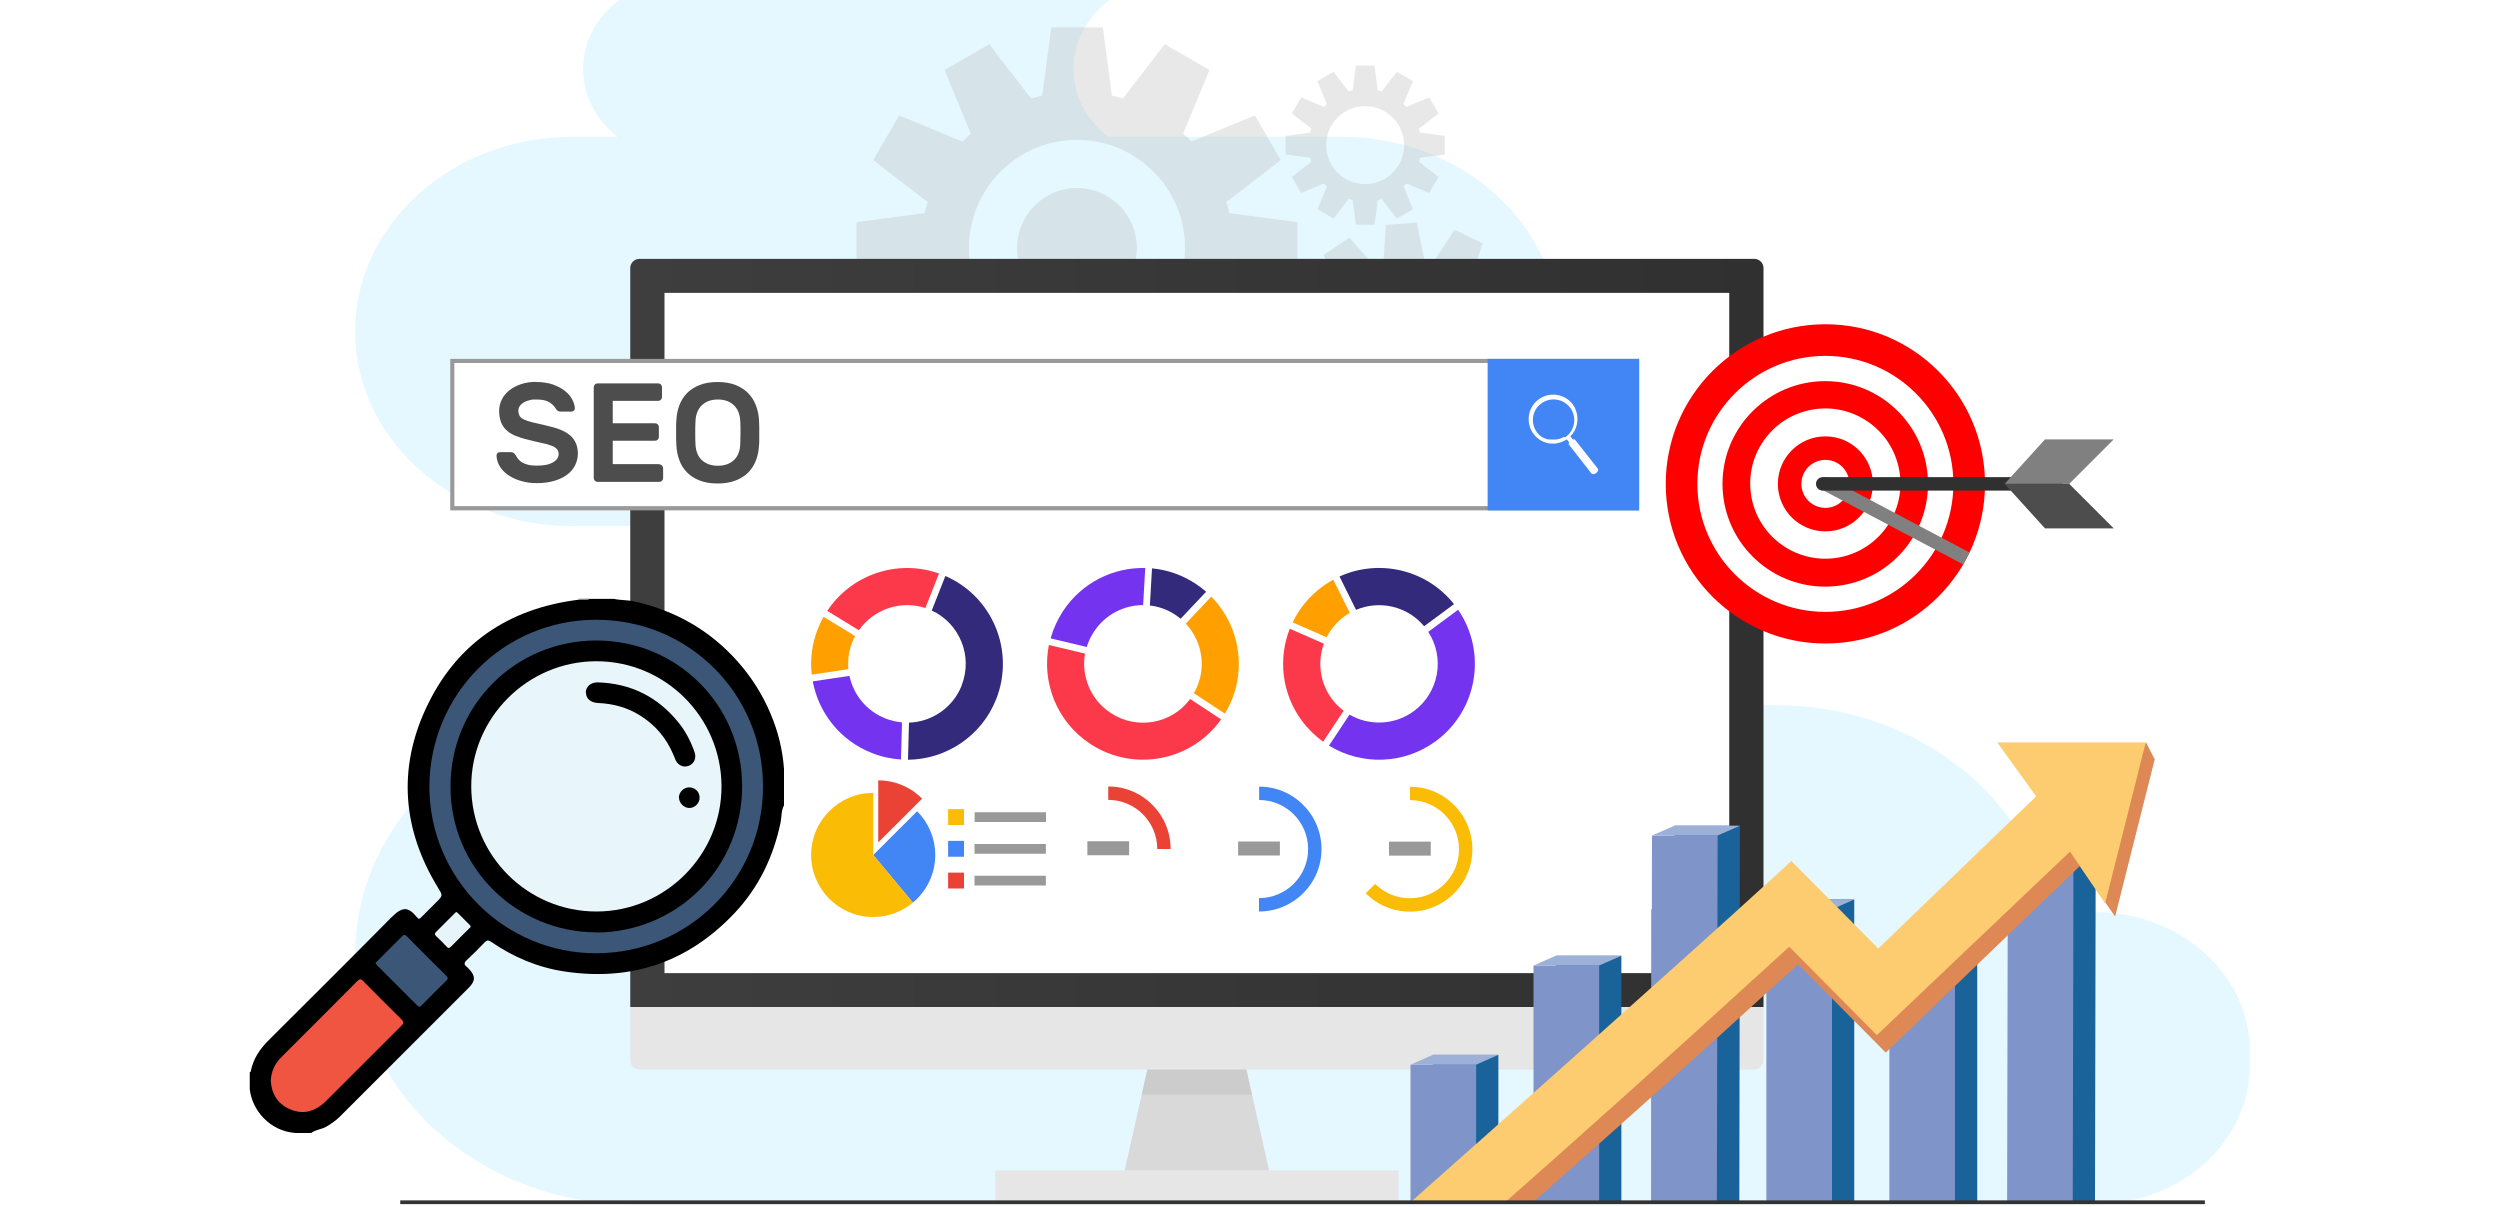 <?xml version="1.0" encoding="UTF-8"?>
<svg id="Layer_1" data-name="Layer 1" xmlns="http://www.w3.org/2000/svg" version="1.1" xmlns:xlink="http://www.w3.org/1999/xlink" viewBox="0 0 2000 965.9">
  <defs>
    <style>
      .cls-1 {
        fill: #ccc;
      }

      .cls-1, .cls-2, .cls-3, .cls-4, .cls-5, .cls-6, .cls-7, .cls-8, .cls-9, .cls-10, .cls-11, .cls-12, .cls-13, .cls-14, .cls-15, .cls-16, .cls-17, .cls-18, .cls-19, .cls-20, .cls-21, .cls-22, .cls-23, .cls-24, .cls-25, .cls-26, .cls-27, .cls-28, .cls-29, .cls-30, .cls-31 {
        stroke-width: 0px;
      }

      .cls-2 {
        fill: #4285f4;
      }

      .cls-3 {
        fill: #332a7c;
      }

      .cls-3, .cls-15, .cls-26, .cls-30 {
        fill-rule: evenodd;
      }

      .cls-32 {
        opacity: .3;
      }

      .cls-4 {
        fill: #9cb0d8;
      }

      .cls-5 {
        fill: #000;
      }

      .cls-6 {
        fill: #e7f5fb;
      }

      .cls-7 {
        fill: #e8f6fb;
      }

      .cls-8 {
        fill: #fdcc70;
      }

      .cls-9 {
        fill: #b3b3b3;
      }

      .cls-10 {
        fill: #d9d9d9;
      }

      .cls-11 {
        fill: #303030;
      }

      .cls-12 {
        fill: red;
      }

      .cls-13 {
        fill: #e6e6e6;
      }

      .cls-14 {
        fill: #999;
      }

      .cls-15 {
        fill: #7433ee;
      }

      .cls-16 {
        fill: #949494;
      }

      .cls-17 {
        fill: #d85;
      }

      .cls-18 {
        fill: gray;
      }

      .cls-19 {
        fill: #fbbc05;
      }

      .cls-20 {
        fill: #010101;
      }

      .cls-21 {
        fill: #f05541;
      }

      .cls-22 {
        fill: #7f94c8;
      }

      .cls-23 {
        fill: #1a639a;
      }

      .cls-33 {
        fill: none;
        stroke: #333;
        stroke-miterlimit: 10;
        stroke-width: 3px;
      }

      .cls-24 {
        fill: #3b5677;
      }

      .cls-25 {
        fill: url(#Dégradé_sans_nom);
      }

      .cls-26 {
        fill: #fb394b;
      }

      .cls-27 {
        fill: #fff;
      }

      .cls-28 {
        fill: #ea4335;
      }

      .cls-29 {
        fill: #abe9ff;
      }

      .cls-30 {
        fill: #ffa000;
      }

      .cls-34 {
        opacity: .3;
      }

      .cls-31 {
        fill: #4d4d4d;
      }
    </style>
    <linearGradient id="Dégradé_sans_nom" data-name="Dégradé sans nom" x1="504.2" y1="346.2" x2="1410.8" y2="346.2" gradientTransform="translate(0 852.5) scale(1 -1)" gradientUnits="userSpaceOnUse">
      <stop offset="0" stop-color="#3e3e3e"/>
      <stop offset="1" stop-color="#303030"/>
    </linearGradient>
  </defs>
  <g class="cls-32">
    <path class="cls-29" d="M284.1,265.1h0c0-86,77.8-155.7,173.8-155.7h36.2c-17-13.1-27.7-32.6-27.7-54.2h0c0-39.6,35.8-71.7,80-71.7h120.6c-12.2-9.4-20-23.3-20-38.9,0-28.3,25.6-51.3,57.3-51.3h302.9c31.6,0,57.3,23,57.3,51.3s-25.6,51.3-57.3,51.3h-113.4c-21.1,12.9-35,34.6-35,59.3h0c0,21.7,10.7,41.1,27.7,54.2h186.6c96,0,173.8,69.7,173.8,155.7h0c0,86-77.8,155.7-173.8,155.7h247.1c44.2,0,80,32.1,80,71.7s-35.8,71.7-80,71.7h100.7c110,0,201.4,71.5,219.5,165.4h35.3c68.6,0,124.2,49.8,124.2,111.3v11.3c0,61.5-55.6,111.3-124.2,111.3H506.9c-123.1,0-222.8-89.4-222.8-199.6h0c0-110.2,99.8-199.6,222.8-199.6h390.1c-44.2,0-80-32.1-80-71.7s35.8-71.7,80-71.7h-439.1c-96,0-173.8-69.7-173.8-155.7Z"/>
    <path class="cls-29" d="M1167.4,0c-27.5,0-49.7-24.8-49.7-55.4s22.3-55.4,49.7-55.4,49.7,24.8,49.7,55.4S1194.8,0,1167.4,0Z"/>
  </g>
  <g class="cls-34">
    <g>
      <path class="cls-9" d="M983.5,226.2l54.5-7.2v-41.3l-54.5-7.2h0c-.7-3-1.5-6-2.4-8.9l43.5-33.5-20.7-35.8-50.8,21c-2.1-2.2-4.2-4.4-6.5-6.5l21-50.8-35.8-20.7-33.5,43.5s0,0,0,0c-2.9-.9-5.9-1.7-8.8-2.4,0,0,0,0,0,0l-7.2-54.5h-41.3l-7.2,54.5c-3,.7-6,1.5-8.9,2.4h0l-33.5-43.5-35.8,20.7,21,50.8c-2.2,2.1-4.4,4.2-6.5,6.5l-50.8-21-20.7,35.8,43.5,33.5c-.9,2.9-1.7,5.9-2.4,8.9h0l-54.5,7.2v41.3l54.5,7.2c.7,3,1.5,6,2.4,8.9,0,0,0,0,0,0l-43.5,33.5,20.7,35.8,50.8-21c2.1,2.2,4.2,4.4,6.5,6.5h0l-21,50.8,35.8,20.7,33.5-43.5c2.9.9,5.9,1.7,8.9,2.4l7.2,54.5h41.3l7.2-54.5h0c3-.7,6-1.5,8.9-2.4l33.5,43.5,35.8-20.7-21-50.8h0c2.2-2.1,4.4-4.2,6.5-6.5l50.8,21,20.7-35.8-43.5-33.5h0c.9-2.9,1.7-5.9,2.4-8.9ZM948,198.3c0,47.7-38.7,86.4-86.4,86.4s-86.4-38.7-86.4-86.4,38.7-86.4,86.4-86.4c47.7,0,86.4,38.7,86.4,86.4Z"/>
      <path class="cls-9" d="M861.6,150.4c-26.5,0-47.9,21.5-47.9,47.9s21.4,47.9,47.9,47.9,47.9-21.4,47.9-47.9-21.5-47.9-47.9-47.9Z"/>
    </g>
    <path class="cls-9" d="M1203.1,296.1l32.3-6.7-1.8-24.8-33-2h0c-.5-1.8-1.1-3.5-1.8-5.2l24.6-22-13.9-20.6-29.6,14.8c-1.3-1.2-2.7-2.4-4.2-3.6l10.4-31.4-22.4-10.8-18.2,27.6h0c-1.8-.4-3.6-.8-5.4-1h0l-6.7-32.3-24.8,1.8-2,33c-1.8.5-3.5,1.1-5.2,1.8h0l-22-24.6-20.6,13.9,14.8,29.6c-1.2,1.3-2.4,2.7-3.6,4.2l-31.4-10.4-10.8,22.4,27.6,18.2c-.4,1.8-.8,3.6-1,5.4h0l-32.3,6.7,1.8,24.8,33,2c.5,1.8,1.1,3.5,1.8,5.2h0s-24.6,22-24.6,22l13.9,20.6,29.6-14.8c1.3,1.2,2.7,2.4,4.2,3.6h0l-10.4,31.4,22.4,10.8,18.2-27.6c1.8.4,3.6.8,5.4,1l6.7,32.3,24.8-1.8,2-33h0c1.8-.5,3.5-1.1,5.2-1.8l22,24.6,20.6-13.9-14.8-29.6h0c1.2-1.3,2.5-2.7,3.6-4.2l31.4,10.4,10.8-22.4-27.6-18.2h0c.4-1.8.8-3.6,1-5.4ZM1180.7,280.9c2.1,28.6-19.4,53.5-48,55.6-28.6,2.1-53.5-19.4-55.6-48-2.1-28.6,19.4-53.5,48-55.6,28.6-2.1,53.5,19.4,55.6,48Z"/>
    <path class="cls-9" d="M1136.1,126.2l19.7-2.6v-14.9l-19.7-2.6h0c-.2-1.1-.5-2.1-.9-3.2l15.7-12.1-7.5-12.9-18.3,7.6c-.7-.8-1.5-1.6-2.3-2.3l7.6-18.3-12.9-7.5-12.1,15.7h0c-1-.3-2.1-.6-3.2-.9h0l-2.6-19.7h-14.9l-2.6,19.7c-1.1.2-2.1.5-3.2.9h0l-12.1-15.7-12.9,7.5,7.6,18.3c-.8.8-1.6,1.5-2.3,2.3l-18.3-7.6-7.5,12.9,15.7,12.1c-.3,1-.6,2.1-.9,3.2h0l-19.7,2.6v14.9l19.7,2.6c.2,1.1.5,2.1.9,3.2h0s-15.7,12.1-15.7,12.1l7.5,12.9,18.3-7.6c.7.8,1.5,1.6,2.3,2.3h0l-7.6,18.3,12.9,7.5,12.1-15.7c1.1.3,2.1.6,3.2.9l2.6,19.7h14.9l2.6-19.7h0c1.1-.2,2.1-.5,3.2-.9l12.1,15.7,12.9-7.5-7.6-18.3h0c.8-.7,1.6-1.5,2.3-2.3l18.3,7.6,7.5-12.9-15.7-12.1h0c.3-1,.6-2.1.9-3.2ZM1123.3,116.1c0,17.2-14,31.2-31.2,31.2s-31.2-14-31.2-31.2,14-31.2,31.2-31.2,31.2,14,31.2,31.2Z"/>
  </g>
  <g>
    <path class="cls-25" d="M1410.8,805.6H504.2V214.4c0-4,3.3-7.3,7.3-7.3h892c4,0,7.3,3.3,7.3,7.3v591.2h0Z"/>
    <rect class="cls-27" x="531.6" y="234.3" width="851.8" height="544.2"/>
    <path class="cls-13" d="M1410.8,805.6H504.2v42.8c0,4,3.3,7.3,7.3,7.3h892c4,0,7.3-3.3,7.3-7.3v-42.8h0Z"/>
    <path class="cls-13" d="M1118,936.3h-320.9c-.5,0-.9.4-.9.9v25.2c0,.5.4.9.9.9h320.9c.5,0,.9-.4.9-.9v-25.2c0-.5-.4-.9-.9-.9Z"/>
    <polygon class="cls-10" points="997.1 855.7 957.5 855.7 917.9 855.7 899.7 936.3 957.5 936.3 1015.3 936.3 997.1 855.7"/>
    <polygon class="cls-1" points="1001.6 875.7 997.1 855.7 957.5 855.7 917.9 855.7 913.4 875.7 1001.6 875.7"/>
  </g>
  <g>
    <g>
      <g>
        <g>
          <path class="cls-28" d="M936.5,679.2h-10.7c0-21.7-17.6-39.3-39.2-39.3v-10.7c13.4,0,25.9,5.2,35.3,14.7,9.4,9.4,14.6,22,14.6,35.3Z"/>
          <rect class="cls-14" x="869.9" y="673" width="33.4" height="11.2"/>
        </g>
        <g>
          <path class="cls-2" d="M1007.2,729.2v-10.7c21.7,0,39.3-17.6,39.3-39.2,0-21.7-17.6-39.3-39.2-39.3v-10.7c13.4,0,25.9,5.2,35.3,14.7,9.4,9.4,14.6,22,14.6,35.3,0,13.3-5.2,25.9-14.7,35.3-9.4,9.4-22,14.6-35.3,14.6Z"/>
          <rect class="cls-14" x="990.5" y="673.2" width="33.4" height="11.2"/>
        </g>
        <g>
          <path class="cls-19" d="M1127.9,729.3c-13.3,0-25.9-5.2-35.3-14.7l7.5-7.5c7.4,7.4,17.3,11.5,27.8,11.5,21.7,0,39.3-17.6,39.3-39.2s-17.6-39.3-39.2-39.3v-10.7c13.4,0,25.9,5.2,35.3,14.7,9.4,9.4,14.6,22,14.6,35.3,0,13.3-5.2,25.9-14.7,35.3-9.4,9.4-22,14.6-35.3,14.6Z"/>
          <rect class="cls-14" x="1111.2" y="673.3" width="33.4" height="11.2"/>
        </g>
      </g>
      <g>
        <g>
          <path class="cls-2" d="M748.2,684c0,15.3-7,29-17.9,38.1l-31.7-38.1,35.1-35c9,9,14.5,21.4,14.5,35.1Z"/>
          <path class="cls-19" d="M730.3,722.1c-8.6,7.2-19.7,11.5-31.8,11.5-27.4,0-49.6-22.3-49.6-49.7s22.3-49.6,49.7-49.6v49.6s31.7,38.1,31.7,38.1Z"/>
          <path class="cls-28" d="M737.7,638.9l-35.1,35v-49.6c13.8,0,26.1,5.6,35.1,14.6Z"/>
        </g>
        <g>
          <g>
            <rect class="cls-19" x="758.5" y="647.3" width="12.7" height="12.7"/>
            <rect class="cls-14" x="779.7" y="649.8" width="57.1" height="7.8"/>
          </g>
          <g>
            <rect class="cls-2" x="758.5" y="672.7" width="12.7" height="12.7"/>
            <rect class="cls-14" x="779.6" y="675.2" width="57.1" height="7.8"/>
          </g>
          <g>
            <rect class="cls-28" x="758.5" y="698.1" width="12.7" height="12.7"/>
            <rect class="cls-14" x="779.6" y="700.6" width="57.1" height="7.8"/>
          </g>
        </g>
      </g>
    </g>
    <g>
      <path class="cls-30" d="M948.6,498.9l20.4-21.6c24.3,24.6,29.4,63.2,10.9,93.6l-24.8-16.3c10.5-18.2,7.5-40.9-6.5-55.7Z"/>
      <path class="cls-26" d="M888.6,570.4c20.9,13.8,48.8,8.7,63.5-11.2l24.8,16.3c-23.8,33.5-70,42.4-104.7,19.6-26.9-17.7-39-49.3-33.1-79.1l28.9,6.9c-3.1,17.9,4.3,36.8,20.5,47.4Z"/>
      <path class="cls-15" d="M914.4,484.1c-15.3,0-30.2,7.5-39.2,21.2-2.6,3.9-4.5,8-5.8,12.3l-28.9-6.9c2.1-7.5,5.4-14.9,9.9-21.8,15.1-22.9,40.3-35.1,65.8-34.5l-1.7,29.7Z"/>
      <path class="cls-3" d="M919.9,484.4l1.7-29.7c12.1,1.1,24.1,5.2,34.9,12.3,3,2,5.8,4.1,8.4,6.4l-20.4,21.6c-1.4-1.1-2.8-2.2-4.3-3.2-6.3-4.2-13.3-6.6-20.3-7.4Z"/>
      <path class="cls-26" d="M687.1,504.2l-25.3-15.5c19.1-28.8,55.8-41.8,89.4-29.9l-10.9,27.6c-20-6.5-41.5,1.1-53.2,17.8Z"/>
      <path class="cls-3" d="M769.3,548.3c9.2-23.3-1.5-49.5-23.9-59.9l10.9-27.6c37.7,16.4,55.8,59.8,40.7,98.4-11.8,29.9-40.3,48.3-70.6,48.6l.8-29.7c18.2-.6,35.1-11.8,42.2-29.8Z"/>
      <path class="cls-15" d="M679.6,540.8c3.2,14.9,13.5,28,28.8,34,4.3,1.7,8.8,2.7,13.2,3.1l-.8,29.7c-7.8-.5-15.7-2.2-23.3-5.2-25.5-10-42.6-32.2-47.3-57.3l29.4-4.4Z"/>
      <path class="cls-30" d="M678.8,535.3l-29.4,4.4c-1.4-12.1.1-24.6,4.9-36.7,1.3-3.3,2.8-6.5,4.5-9.6l25.3,15.5c-.8,1.6-1.6,3.2-2.3,4.9-2.8,7-3.7,14.4-3.1,21.4Z"/>
      <path class="cls-3" d="M1084.8,487.8l-13.2-26.6c31.4-14.3,69.5-5.8,91.6,22.1l-23.9,17.7c-13.4-16.1-35.7-21.1-54.5-13.1Z"/>
      <path class="cls-15" d="M1131.1,568.9c20.1-14.9,25-42.7,11.5-63.4l23.9-17.7c23.2,33.9,15.6,80.4-17.7,105-25.9,19.1-59.8,19.5-85.6,3.7l16.4-24.8c15.7,9.1,36,8.6,51.5-2.8Z"/>
      <path class="cls-26" d="M1059.1,514.9c-5.2,14.3-3.4,30.9,6.3,44.1,2.8,3.8,6,7,9.5,9.6l-16.4,24.8c-6.3-4.6-12.1-10.2-17-16.8-16.3-22-19-49.9-9.7-73.6l27.2,11.9Z"/>
      <path class="cls-30" d="M1061.3,509.8l-27.2-11.9c5.2-10.9,13.2-20.8,23.6-28.5,2.9-2.1,5.9-4,8.9-5.7l13.2,26.6c-1.5.9-3.1,1.9-4.5,3-6.1,4.5-10.8,10.2-14,16.5Z"/>
    </g>
  </g>
  <g>
    <g>
      <rect class="cls-14" x="360.2" y="287.1" width="951.1" height="121.2"/>
      <rect class="cls-27" x="363.5" y="290.4" width="944.4" height="114.5"/>
      <rect class="cls-2" x="1190.1" y="287.1" width="121.2" height="121.2"/>
      <path class="cls-27" d="M1278.1,374.7l-18.3-23.2c-.6,0-1.1,0-1.6,0l-1.9-2.4c5.6-5.6,7.1-14,4.3-21.1,0-.2-.1-.3-.2-.5,0,0,0,0,0-.1-.1-.2-.2-.5-.3-.7-.1-.2-.2-.4-.3-.7-.5-.9-1-1.7-1.6-2.5,0-.1-.2-.2-.2-.3-6.7-8.5-19.1-10-27.6-3.3-8.5,6.7-10,19.1-3.3,27.6,3.1,4,7.5,6.4,12.1,7.2.3,0,.6.1,1,.1.7,0,1.5.1,2.2.1,0,0,0,0,0,0,.1,0,.3,0,.4,0,0,0,0,0,0,0,.7,0,1.5,0,2.2-.2.3,0,.6,0,1-.2,2.6-.5,5.1-1.5,7.5-3l1.8,2.3c-.2.5-.4,1-.5,1.5l9.4,12,.3.3h0c0,0,1.2,1.6,1.2,1.6h0s0,.1,0,.1l1.3,1.6.3.4,2.2,2.8,3.4,4.4c.5.7,1.5,1,2.3.8,0,0,0,0,0,0l-.2-.3.2.3c.7-.2,1.3-.5,1.8-.9h0c.5-.4,1-.9,1.3-1.5h0s0,0,0,0c.4-.8.3-1.7-.3-2.4ZM1251.2,349.4c-.2.1-.4.3-.6.4,0,0,0,0,0,0-.2.1-.4.2-.7.4,0,0,0,0,0,0-.2.1-.5.2-.7.3,0,0,0,0,0,0-.2.1-.5.2-.7.3,0,0,0,0,0,0-.2,0-.4.2-.7.2,0,0,0,0-.1,0-.2,0-.4.1-.7.2,0,0,0,0-.1,0-.2,0-.5.1-.7.2,0,0,0,0,0,0-.2,0-.5,0-.7.1,0,0,0,0-.1,0-.2,0-.5,0-.7.1,0,0,0,0-.1,0-.2,0-.4,0-.6,0,0,0-.1,0-.2,0-.5,0-1,0-1.4,0,0,0-.1,0-.2,0-.2,0-.4,0-.6,0,0,0,0,0-.1,0-.2,0-.5,0-.7,0,0,0-.1,0-.2,0-.2,0-.4,0-.6,0,0,0,0,0,0,0-.2,0-.4,0-.6-.1-.1,0-.2,0-.4,0-.1,0-.3,0-.4,0-.1,0-.2,0-.4,0-.1,0-.3,0-.4-.1-.1,0-.2,0-.3-.1-.1,0-.3,0-.4-.1-.1,0-.2,0-.3-.1-.1,0-.3-.1-.4-.2-.1,0-.2,0-.3-.1-.1,0-.3-.1-.4-.2,0,0-.2,0-.3-.1-.2-.1-.4-.2-.7-.3,0,0-.2,0-.2-.1-.1,0-.3-.2-.4-.2,0,0-.2-.1-.3-.2-.1,0-.2-.2-.4-.2,0,0-.2-.1-.3-.2-.1,0-.2-.2-.3-.2,0,0-.2-.1-.3-.2-.1,0-.2-.2-.3-.3,0,0-.2-.2-.3-.2-.1,0-.2-.2-.3-.3,0,0-.2-.2-.3-.2-.1-.1-.2-.2-.3-.3,0,0-.2-.2-.2-.2-.1-.1-.2-.2-.3-.4,0,0-.1-.1-.2-.2-.1-.1-.3-.3-.4-.5,0,0,0,0,0-.1,0,0,0,0,0,0-.6-.7-1-1.4-1.5-2.2-.1-.2-.3-.5-.4-.7-.5-1.1-.9-2.2-1.2-3.3-.1-.5-.2-1-.3-1.4-.4-2.5-.2-5,.5-7.4,0,0,0,0,0-.1,0,0,0,0,0,0,.8-2.6,2.2-5,4.3-6.9.4-.4.8-.8,1.3-1.1,7.2-5.7,17.6-4.4,23.3,2.8.2.2.3.4.5.6.5.6.9,1.3,1.2,2,.2.4.4.9.6,1.3.1.3.2.6.3.9,0,.2.1.4.2.6,1.1,3.7.9,7.8-.6,11.3-.1.2-.2.5-.3.7-1.1,2.2-2.6,4.2-4.7,5.8-.2.2-.4.3-.6.5,0,0,0,0,0,0-.2.1-.4.3-.6.4,0,0,0,0,0,0ZM1256.3,355.3h0l2.5,3.2-2.5-3.2Z"/>
    </g>
    <g>
      <path class="cls-31" d="M429,305.6c5,0,9.5.7,13.3,2,3.8,1.4,7,3,9.6,5.1,2.6,2,4.5,4.3,5.8,6.7,1.3,2.4,2,4.8,2.2,6.9,0,.9-.2,1.6-.8,2.2-.6.6-1.4.8-2.2.8h-7.9c-1.3,0-2.2-.2-2.9-.7-.6-.5-1.2-1.1-1.7-2-1.1-1.9-2.8-3.5-5.1-4.9-2.3-1.4-5.7-2.1-10.2-2.1s-3.8.2-5.6.6c-1.8.4-3.3,1-4.6,1.8-1.3.8-2.3,1.7-3.1,2.9-.8,1.1-1.1,2.4-1.1,3.8s.4,3.1,1.1,4.2c.7,1.1,1.9,2,3.6,2.8,1.7.8,3.9,1.5,6.7,2.2,2.8.7,6.2,1.5,10.4,2.4,4.5,1,8.4,2.1,11.7,3.4,3.3,1.3,5.9,2.9,8,4.7,2.1,1.8,3.6,4,4.6,6.4,1,2.4,1.5,5.1,1.5,8.2s-.8,6.5-2.3,9.4c-1.5,2.9-3.6,5.4-6.4,7.4-2.8,2.1-6.2,3.7-10.3,4.9-4.1,1.2-8.6,1.8-13.6,1.8s-8.2-.5-12.1-1.5c-3.8-1-7.2-2.5-10.2-4.4-3-1.9-5.4-4.2-7.2-6.9-1.8-2.7-2.8-5.7-3-9,0-.9.2-1.6.8-2.2.6-.6,1.4-.8,2.2-.8h7.9c1.3,0,2.3.2,2.9.7s1.2,1.1,1.7,2c.5,1,1.2,2,1.9,2.9.8,1,1.8,1.8,3,2.6,1.3.8,2.9,1.4,4.8,1.9,1.9.5,4.3.7,7.2.7s4.4-.2,6.5-.5c2.1-.3,3.9-.9,5.5-1.7,1.6-.8,2.9-1.8,3.8-2.9,1-1.2,1.5-2.6,1.5-4.3s-.5-3-1.6-4.1c-1.1-1.1-2.6-2-4.8-2.7-2.1-.8-4.8-1.5-7.9-2.1-3.2-.7-6.8-1.5-10.9-2.6-3.8-.9-7-2-9.9-3.2-2.8-1.2-5.1-2.8-7-4.6-1.8-1.8-3.2-3.9-4.1-6.4-.9-2.4-1.4-5.4-1.4-8.7s.8-6.5,2.3-9.4c1.5-2.9,3.6-5.3,6.2-7.3,2.6-2,5.8-3.6,9.4-4.8,3.6-1.2,7.6-1.7,11.8-1.7Z"/>
      <path class="cls-31" d="M527.5,371.5c.8,0,1.5.3,2.1.9.6.6.9,1.3.9,2.1v8c0,.8-.3,1.5-.9,2.1-.6.6-1.3.9-2.1.9h-49.5c-.8,0-1.5-.3-2.1-.9-.6-.6-.9-1.3-.9-2.1v-72.8c0-.8.3-1.5.9-2.1.6-.6,1.3-.9,2.1-.9h48.6c.8,0,1.5.3,2.1.9.6.6.9,1.3.9,2.1v8c0,.8-.3,1.5-.9,2.1-.6.6-1.3.9-2.1.9h-36.4v17.9h33.9c.8,0,1.5.3,2.1.9.6.6.9,1.3.9,2.1v8c0,.8-.3,1.5-.9,2.1-.6.6-1.3.9-2.1.9h-33.9v18.7h37.3Z"/>
      <path class="cls-31" d="M541.1,336.1c.2-4.2,1-8.2,2.4-11.9,1.4-3.7,3.4-6.9,6.1-9.7,2.7-2.7,6.1-4.9,10.1-6.5,4.1-1.6,8.9-2.4,14.4-2.4s10.3.8,14.3,2.4c4.1,1.6,7.4,3.8,10.1,6.5,2.7,2.8,4.8,6,6.2,9.7,1.4,3.7,2.3,7.7,2.5,11.9,0,1.4.1,3,.2,4.7,0,1.7,0,3.5,0,5.4s0,3.6,0,5.4c0,1.7,0,3.3-.2,4.7-.2,4.2-1,8.2-2.4,11.9-1.4,3.7-3.4,6.9-6.1,9.7-2.7,2.7-6.1,4.9-10.2,6.5-4.1,1.6-8.9,2.4-14.4,2.4s-10.4-.8-14.4-2.4c-4.1-1.6-7.4-3.7-10.1-6.5-2.7-2.7-4.8-6-6.1-9.7-1.4-3.7-2.2-7.7-2.4-11.9,0-1.4-.1-3-.2-4.7,0-1.7,0-3.5,0-5.4s0-3.6,0-5.4c0-1.7,0-3.3.2-4.7ZM592.2,336.7c-.3-5.4-2-9.6-5.2-12.6-3.2-3-7.4-4.5-12.7-4.5s-9.5,1.5-12.7,4.5c-3.2,3-4.9,7.2-5.2,12.6-.2,2.9-.2,6-.2,9.5s0,6.7.2,9.5c.3,5.4,2,9.6,5.2,12.5,3.2,2.9,7.4,4.4,12.7,4.4s9.5-1.5,12.7-4.4c3.2-2.9,4.9-7.1,5.2-12.5.1-2.9.2-6,.2-9.5,0-3.5,0-6.7-.2-9.5Z"/>
    </g>
  </g>
  <g>
    <g>
      <g>
        <rect class="cls-23" x="1146.2" y="843.9" width="52.5" height="117.8"/>
        <rect class="cls-22" x="1128.4" y="851.8" width="52.5" height="110"/>
        <polygon class="cls-4" points="1128.4 851.8 1146.2 843.9 1198.6 843.9 1180.8 851.8 1128.4 851.8"/>
      </g>
      <g>
        <rect class="cls-23" x="1244.6" y="764.6" width="52.5" height="197.2"/>
        <rect class="cls-22" x="1226.8" y="772.4" width="52.5" height="189.3"/>
        <polygon class="cls-4" points="1226.8 772.4 1244.6 764.6 1297.1 764.6 1279.3 772.4 1226.8 772.4"/>
      </g>
      <g>
        <rect class="cls-23" x="1338.9" y="719.6" width="52.5" height="242.1"/>
        <rect class="cls-22" x="1321" y="727.5" width="52.5" height="234.3"/>
        <polygon class="cls-4" points="1321 727.5 1338.9 719.6 1391.3 719.6 1373.5 727.5 1321 727.5"/>
      </g>
      <g>
        <g>
          <polygon class="cls-23" points="1391.3 961.8 1338.9 961.8 1339.5 660.6 1391.9 660.6 1391.3 961.8"/>
          <polygon class="cls-22" points="1373.5 961.8 1321 961.8 1321.6 668.4 1374.1 668.4 1373.5 961.8"/>
          <polygon class="cls-4" points="1321.6 668.4 1339.5 660.6 1391.9 660.6 1374.1 668.4 1321.6 668.4"/>
        </g>
        <g>
          <g>
            <rect class="cls-23" x="1529.3" y="764.6" width="52.5" height="197.2"/>
            <rect class="cls-22" x="1511.5" y="772.4" width="52.5" height="189.3"/>
            <polygon class="cls-4" points="1511.5 772.4 1529.3 764.6 1581.8 764.6 1564 772.4 1511.5 772.4"/>
          </g>
          <g>
            <polygon class="cls-23" points="1676 961.8 1623.5 961.8 1624.1 660.6 1676.6 660.6 1676 961.8"/>
            <polygon class="cls-22" points="1658.2 961.8 1605.7 961.8 1606.3 668.4 1658.8 668.4 1658.2 961.8"/>
            <polygon class="cls-4" points="1606.3 668.4 1624.1 660.6 1676.6 660.6 1658.8 668.4 1606.3 668.4"/>
          </g>
          <g>
            <rect class="cls-23" x="1430.9" y="719.6" width="52.5" height="242.1"/>
            <rect class="cls-22" x="1413.1" y="727.5" width="52.5" height="234.3"/>
            <polygon class="cls-4" points="1413.1 727.5 1430.9 719.6 1483.3 719.6 1465.5 727.5 1413.1 727.5"/>
          </g>
        </g>
      </g>
    </g>
    <g>
      <path class="cls-17" d="M1614.8,603.8l25.2,43.5-130.3,125.5-69.5-70-17.7,16.2c-63.4,58-203.3,181.9-272.4,242.8h76.3c49-43,119.2-105.6,212.1-190.4l70.1,70.7,155.3-149.3,28.2,40.4,31.6-125.4-109.1-4.1Z"/>
      <polygon class="cls-17" points="1716.8 593.8 1723.9 607.8 1707.5 614 1716.8 593.8"/>
      <path class="cls-8" d="M1597.7,593.8l31.2,43.3-126.3,121.7-69.5-70-17.7,16.2c-67.9,62.1-224.4,201.4-287.1,256.9h75.7c49.5-43.6,124.8-110.7,227.4-204.5l70.1,70.7,154.5-146.8,28.1,41.4,32.5-128.8h-119.1Z"/>
    </g>
  </g>
  <line class="cls-33" x1="320.2" y1="961.8" x2="1763.9" y2="961.8"/>
  <g>
    <circle class="cls-12" cx="1460.3" cy="387.1" r="127.7"/>
    <path class="cls-27" d="M1562.7,387.1c0-56.6-45.9-102.4-102.4-102.4s-102.4,45.9-102.4,102.4,45.9,102.4,102.4,102.4c56.6,0,102.4-45.9,102.4-102.4Z"/>
    <path class="cls-12" d="M1542.4,387.1c0-45.4-36.8-82.2-82.2-82.2s-82.2,36.8-82.2,82.2,36.8,82.2,82.2,82.2c45.4,0,82.2-36.8,82.2-82.2Z"/>
    <circle class="cls-27" cx="1460.2" cy="387.2" r="60.1" transform="translate(-49.7 340.7) rotate(-13.1)"/>
    <path class="cls-12" d="M1498.3,387.1c0-21-17-38-38-38s-38,17-38,38,17,38,38,38,38-17,38-38Z"/>
    <circle class="cls-27" cx="1460.3" cy="387.1" r="19.2"/>
    <path class="cls-18" d="M1575.6,442l-112.8-59.7c-2.6-1.4-5.9-.4-7.3,2.2-1.4,2.6-.4,5.9,2.2,7.3l112.8,59.7c1.8-3.1,3.5-6.3,5.1-9.5Z"/>
    <g>
      <path class="cls-11" d="M1644.5,392.5h-186.3c-3,0-5.4-2.4-5.4-5.4s2.4-5.4,5.4-5.4h186.3c3,0,5.4,2.4,5.4,5.4s-2.4,5.4-5.4,5.4Z"/>
      <polygon class="cls-18" points="1603.7 387.1 1655.4 387.1 1691 351.5 1636 351.5 1603.7 387.1"/>
      <polygon class="cls-31" points="1603.7 387.1 1655.4 387.1 1691 422.7 1636 422.7 1603.7 387.1"/>
    </g>
  </g>
  <g>
    <path class="cls-5" d="M249.2,906.2c3.6-2.6,8.3-2.7,12.1-5,3.8-2.3,7.5-4.8,10.6-7.9,34.4-34.4,68.8-68.8,103.2-103.2,5.4-5.4,5.3-9.5,0-15-.5-.5-.9-1.1-1.5-1.5-2.5-1.8-2.6-3.4-.1-5.6,4.9-4.5,9.6-9.3,14.2-14.1,1.8-1.9,3-1.9,5.1-.5,17.9,12.3,37.5,20.6,58.9,23.8,53.4,8,99-7.5,136.1-46.9,19.3-20.5,31-45.1,36.7-72.5.9-4.5.4-9.3,2.7-13.5v-29.2c-1.1-15.2-4.7-29.8-10.6-43.8-6.5-15.5-15.3-29.5-26.5-42.1-22.4-25.2-50.1-40.8-82.9-48.1-5.3-1.2-10.7-.8-16-2h-19.2c-3,1.1-6.2-.1-9.3.7-56.4,7-98.2,35.6-122,87-22.6,48.7-18.5,97.2,9.6,143.2,4,6.5,4.1,6.4-1.3,11.8-4,4-8.1,8-12.1,12.1-1.2,1.3-2.1,1.6-3.2,0,0-.1-.2-.2-.3-.3-6.9-8.3-11.4-8.6-20.4.4-32.5,32.9-65.4,65.6-98.2,98.3-7.1,7.1-12.3,14.9-14.2,24.8,0,.3-.5.5-.8.8v13.4c1.8,16.7,15.9,33.7,36.7,35.1,4.2,0,8.3,0,12.5,0Z"/>
    <path class="cls-16" d="M462.8,479.6c3.1.2,6.2.5,9.3-.7h-9.2c0,.2,0,.5,0,.7Z"/>
    <path class="cls-24" d="M343.5,629.2c0,73.6,60,133.7,133.8,133.4,73.6-.3,133.2-59.3,133.1-133.5,0-74.2-59.6-133.5-133.7-133.3-74.1.1-132.9,59.9-133.2,133.5Z"/>
    <path class="cls-21" d="M216.7,865.2c.6,9.6,5.1,17.5,14.6,21.9,9.1,4.2,17.8,3.1,25.8-3,1.4-1.1,2.8-2.3,4-3.6,20-19.9,39.9-39.9,59.9-59.8,2.3-2.2,2.1-3.3,0-5.4-10.2-10-20.3-20.1-30.4-30.4-1.9-1.9-2.8-2-4.8,0-20.2,20.3-40.4,40.6-60.7,60.8-5.2,5.2-8.3,11.4-8.5,19.5Z"/>
    <path class="cls-24" d="M300.3,770.6c.5.7,1,1.3,1.6,1.9,10.6,10.6,21.2,21.2,31.8,31.8,1.4,1.4,2.2,1.5,3.6,0,6.5-6.7,13.1-13.2,19.7-19.7,1.5-1.5,1.6-2.5,0-4-10.6-10.4-21-21-31.5-31.5-1.3-1.3-2.2-1.8-3.7-.2-6.7,6.8-13.5,13.6-20.3,20.3-.4.4-.7.8-1.2,1.4Z"/>
    <path class="cls-6" d="M364.9,729.6c-.5.5-1,.9-1.5,1.4-4.8,4.8-9.6,9.6-14.4,14.4-1.4,1.4-1.5,2.2,0,3.6,2.8,2.6,5.6,5.4,8.2,8.2,1.3,1.4,2.2,1.6,3.6.1,4.8-5,9.8-9.8,14.7-14.7.7-.7,1.6-1.2.6-2.3-3.3-3.3-6.7-6.6-10-10-.3-.3-.7-.4-1.1-.7Z"/>
    <path class="cls-5" d="M477,746c64.3-.2,116.8-51.5,116.7-117-.1-65.2-52.1-116.6-116.6-116.6-64.7,0-116.8,51.7-116.7,116.9,0,65.3,52.7,116.4,116.7,116.6Z"/>
    <path class="cls-7" d="M477.1,529c-55.2,0-100.3,45.3-100.1,100.3.2,55.2,45,99.9,100.1,99.9,55.2,0,100.3-45.2,100.1-100.3-.2-55.2-45.1-99.9-100.1-99.9Z"/>
    <path class="cls-5" d="M468.8,554.1c0,4.8,3.7,8,9.6,8.3,12,.5,23.3,3.5,33.5,9.9,12.3,7.6,21.2,18.1,26.8,31.5.6,1.5,1.2,3.1,1.9,4.6,2.3,4.2,6.4,5.8,10.5,4.2,4.2-1.7,6.2-6.1,4.6-10.7-3-8.7-7.2-16.9-13-24-16.5-20.4-37.9-31.1-64.2-32-5.9-.2-9.9,3.4-9.9,8.4Z"/>
    <path class="cls-20" d="M543.2,638.1c0,4.3,3.9,8.2,8.2,8.3,4.5,0,8.4-3.9,8.3-8.5-.1-4.5-3.8-8.1-8.4-8-4.4,0-8.2,3.9-8.2,8.2Z"/>
  </g>
</svg>